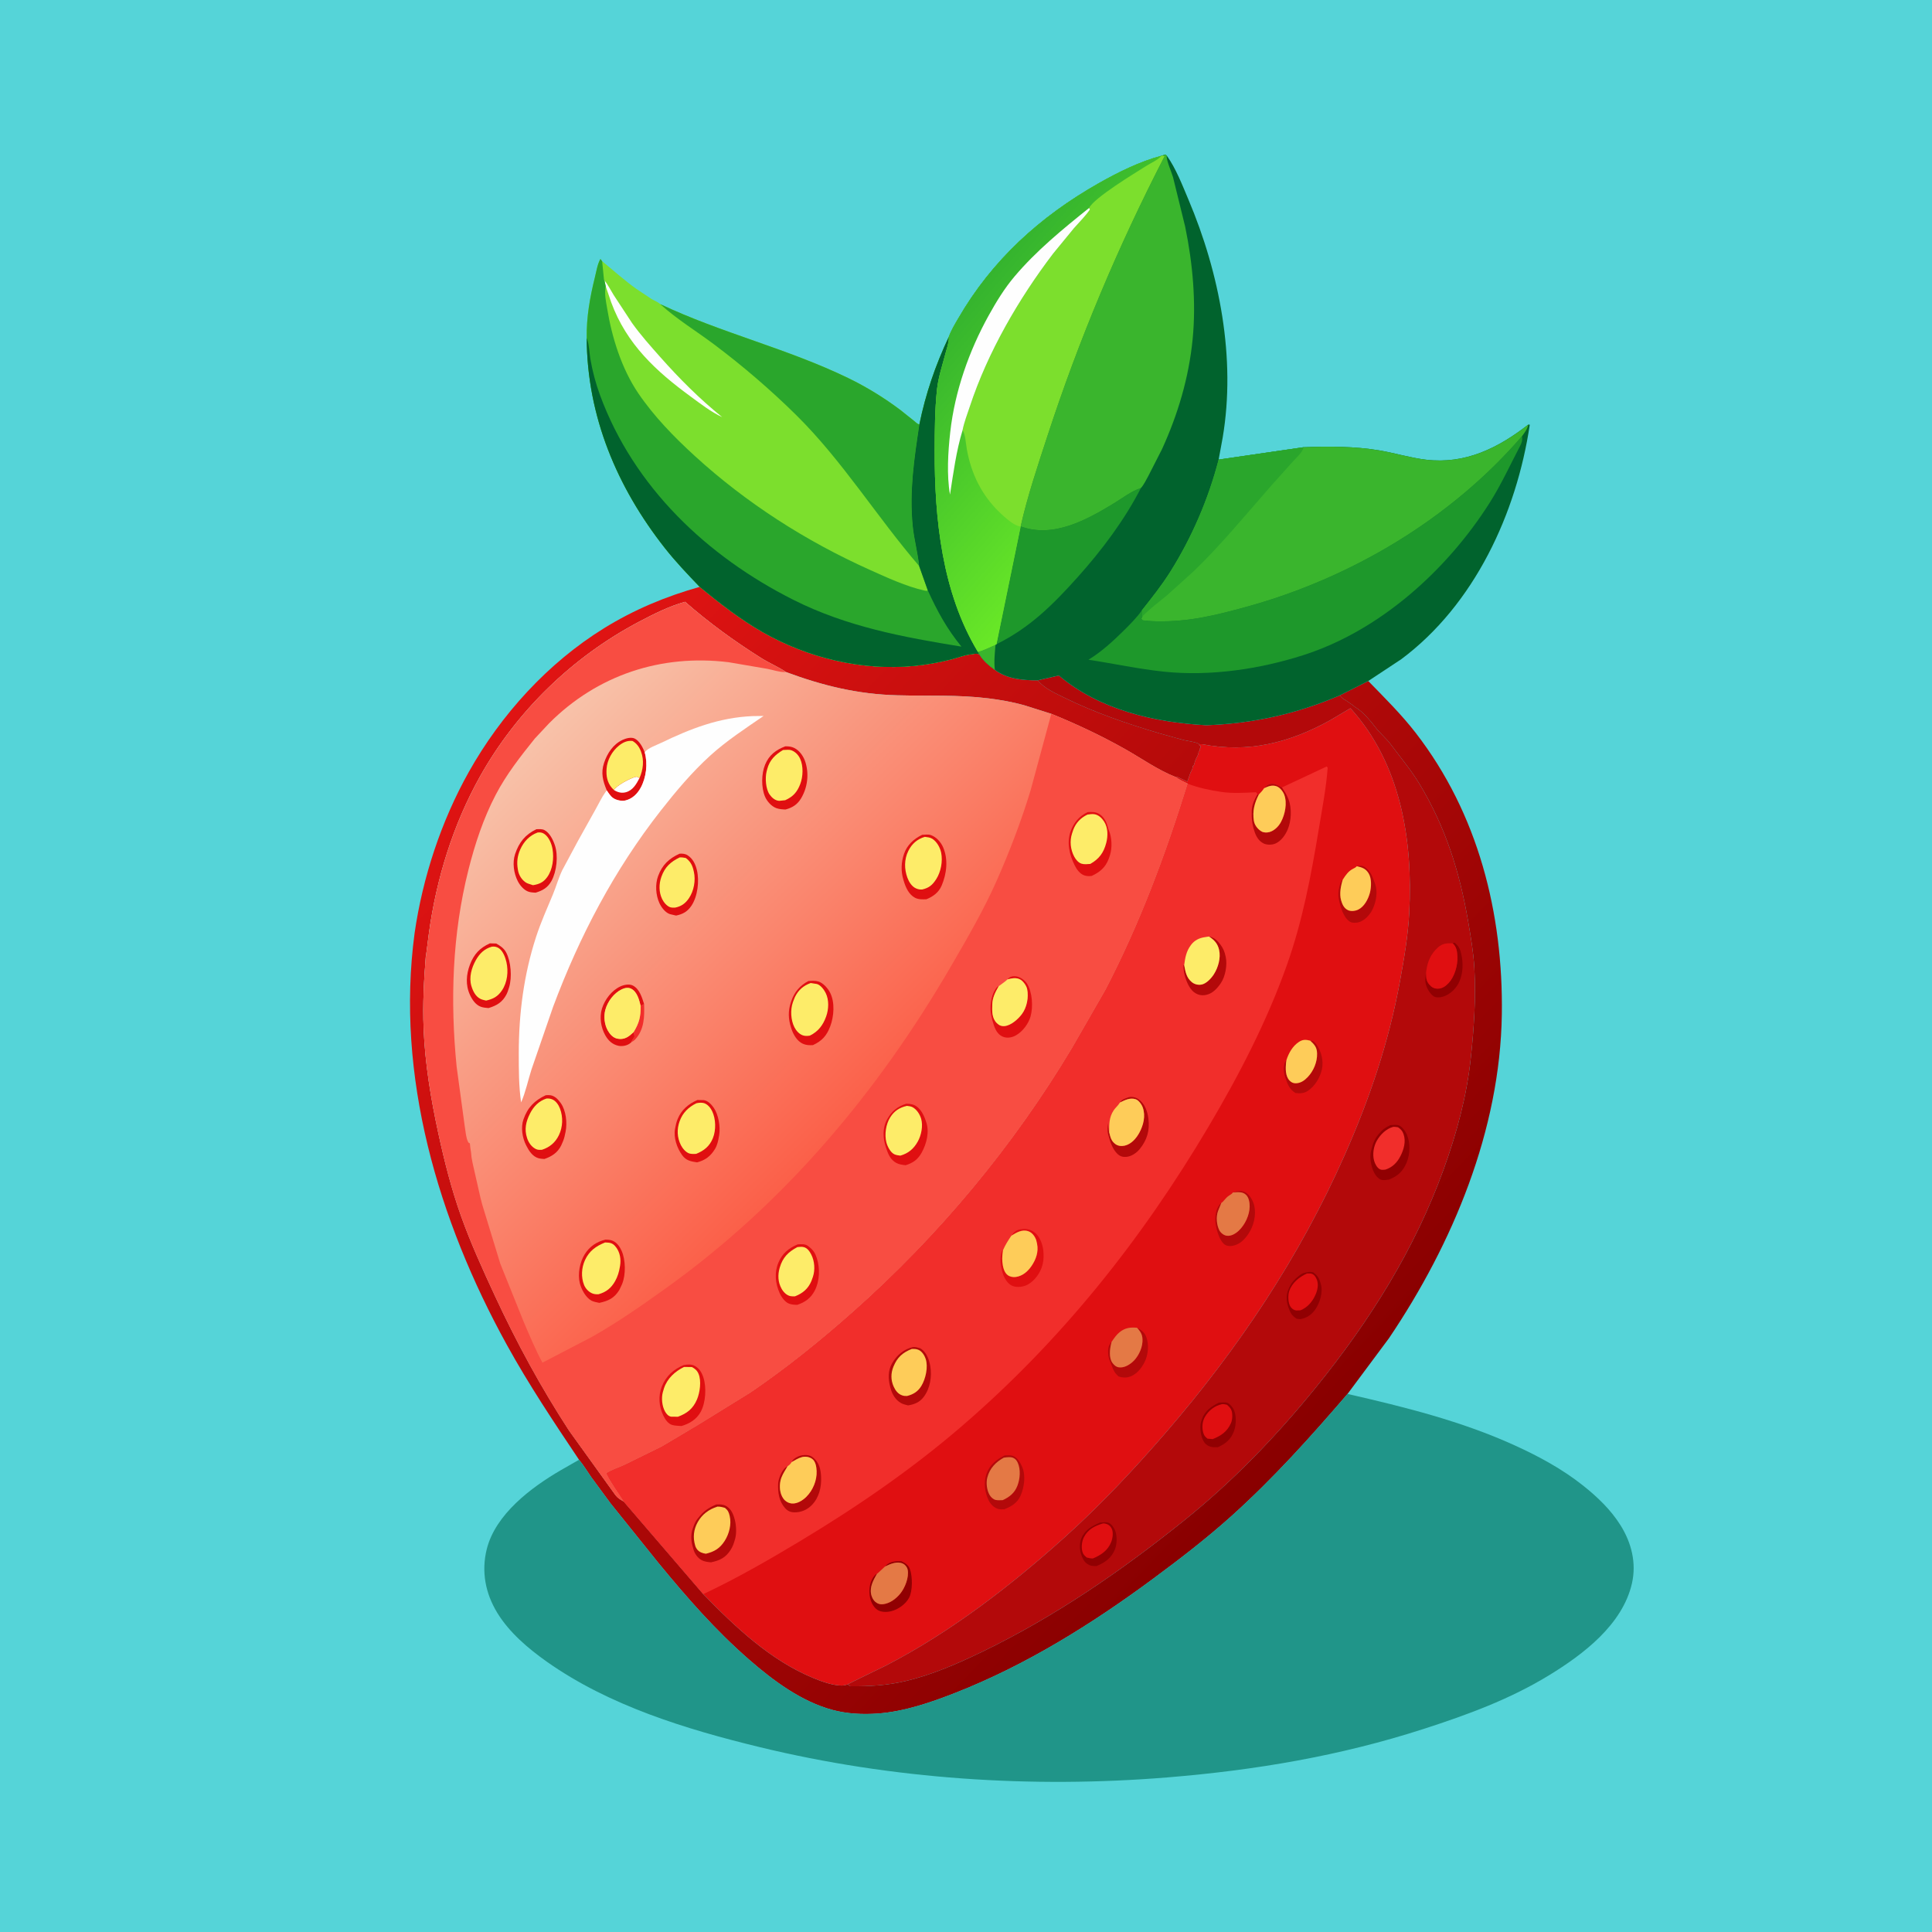 <svg version="1.1" xmlns="http://www.w3.org/2000/svg" style="display: block;" viewBox="0 0 2048 2048" width="1024" height="1024">
<defs>
	<linearGradient id="Gradient1" gradientUnits="userSpaceOnUse" x1="1401.21" y1="1510.5" x2="576.325" y2="714.748">
		<stop class="stop0" offset="0" stop-opacity="1" stop-color="rgb(137,0,0)"/>
		<stop class="stop1" offset="1" stop-opacity="1" stop-color="rgb(224,20,19)"/>
	</linearGradient>
	<linearGradient id="Gradient2" gradientUnits="userSpaceOnUse" x1="1210.02" y1="501.041" x2="1014.13" y2="331.213">
		<stop class="stop0" offset="0" stop-opacity="1" stop-color="rgb(105,232,39)"/>
		<stop class="stop1" offset="1" stop-opacity="1" stop-color="rgb(53,180,46)"/>
	</linearGradient>
	<linearGradient id="Gradient3" gradientUnits="userSpaceOnUse" x1="915.205" y1="1172.06" x2="548.513" y2="800.985">
		<stop class="stop0" offset="0" stop-opacity="1" stop-color="rgb(251,96,73)"/>
		<stop class="stop1" offset="1" stop-opacity="1" stop-color="rgb(248,194,169)"/>
	</linearGradient>
</defs>
<path transform="translate(0,0)" fill="rgb(85,212,216)" d="M -0 -0 L 2048 0 L 2048 2048 L -0 2048 L -0 -0 z"/>
<path transform="translate(0,0)" fill="url(#Gradient1)" d="M 741.699 622.111 C 762.946 639.472 784.463 656.359 808.344 670.012 C 856.357 697.463 914.065 711.3 969.156 705.889 C 982.527 704.576 995.39 702.219 1008.43 698.964 C 1014.89 697.353 1021.43 694.654 1027.98 693.792 C 1031.65 693.31 1034.34 692.45 1038.01 693.426 C 1041.98 700.268 1048.28 705.509 1054.62 710.086 C 1067.72 719.865 1084.26 721.227 1099.98 721.149 C 1107.34 729.95 1118.3 734.644 1128.4 739.627 C 1160.31 755.378 1195.08 767.278 1229.18 777.388 L 1254.68 784.484 C 1258.03 785.269 1269.4 786.836 1271.3 788.86 L 1271.16 789.885 L 1272.51 790.5 L 1272.75 792.75 L 1271.51 794 L 1271.75 795.75 L 1270.51 796.5 L 1270.5 798 C 1270.2 800.087 1268.9 802.133 1268 804 C 1266.91 806.258 1266.25 808.302 1265.75 810.75 L 1264.51 812 L 1264.24 813.672 C 1263.86 815.821 1262.91 817.057 1262 819 L 1258.61 828.55 L 1251.17 825.034 C 1249.71 824.258 1248.32 823.71 1246.76 823.172 L 1245.97 823.608 C 1227.5 816.41 1209.32 803.473 1191.97 793.743 C 1166.71 779.577 1141.25 767.621 1114.44 756.693 L 1085.57 747.565 C 1073.48 744.172 1060.45 741.877 1048.01 740.327 C 1015.61 736.288 983.503 737.906 950.99 737.031 C 909.116 735.905 872.279 726.892 833.225 712.418 C 824.826 706.801 815.379 702.909 806.78 697.5 C 778.501 679.712 751.306 659.997 726.221 637.966 C 709.317 642.69 693.051 650.838 677.574 659.005 C 607.005 696.243 547.596 753.746 508.644 823.474 C 480.281 874.246 462.686 931.338 454.739 988.839 L 451.774 1011.82 C 451.69 1012.48 452.019 1013.59 451.382 1013.78 C 449.362 1039.16 448.042 1064.18 449.036 1089.66 C 450.5 1127.15 456.692 1164.55 464.631 1201.15 C 471.086 1230.91 478.521 1260.39 488.759 1289.1 C 499.108 1318.13 511.844 1346.06 524.809 1373.97 C 547.835 1423.55 573.554 1470.93 603.407 1516.75 L 652.493 1585 C 654.738 1587.79 656.886 1589.18 659.957 1590.95 L 661.022 1591.58 L 745.496 1689.86 C 779.192 1724.53 816.603 1759.93 861.875 1778.67 C 870.678 1782.32 881.937 1786.46 891.586 1786.75 C 894.03 1786.82 896.265 1786.32 898.582 1785.61 L 901.49 1787.5 C 921.641 1787.69 940.506 1786.61 960.219 1781.93 C 988.121 1775.31 1015.28 1763.46 1041 1751.02 C 1118.17 1713.71 1188.76 1665.16 1255.45 1611.56 C 1307.38 1569.81 1352.9 1522.45 1394.81 1470.77 C 1451.96 1400.3 1499.44 1324.9 1530.4 1239.29 C 1544.26 1200.96 1554.86 1161.79 1559.15 1121.17 C 1562.48 1089.63 1564.64 1058.06 1562.89 1026.35 C 1561.95 1009.56 1559.11 993.029 1556.26 976.481 C 1547.26 924.142 1532.41 876.779 1504.73 831 C 1495.71 816.071 1484.92 803.418 1474.64 789.5 C 1469.62 782.696 1462.59 777.165 1457.67 770.5 C 1453.03 764.212 1444.78 754.794 1438.19 750.595 C 1435.93 749.151 1438.13 750.814 1435.45 748.662 L 1434 747.49 L 1426.01 741.995 C 1423.42 740.843 1422.09 739.22 1420.09 737.206 L 1450.43 721.91 C 1467.77 739.722 1485.56 757.291 1500.79 776.99 C 1566.97 862.603 1593.55 968.352 1592 1075.24 C 1590.22 1197.88 1540.19 1318.05 1472.4 1418.53 L 1428.44 1477.63 C 1389.59 1522.86 1350.14 1566.81 1305.76 1606.77 C 1279.24 1630.64 1250.54 1652.71 1221.86 1673.91 C 1157.33 1721.59 1087.54 1765.18 1012.58 1794.54 C 986.527 1804.75 958.573 1814.36 930.46 1816.42 C 914.339 1817.6 897.755 1816.77 882.092 1812.5 C 849.239 1803.54 819.625 1781.53 794.256 1759.43 C 758.284 1728.08 728.312 1693.72 698.125 1657 L 647.296 1593.73 L 626.868 1566 C 622.602 1559.89 618.572 1553.11 613.811 1547.41 C 586.978 1507.34 560.504 1467.76 537.198 1425.45 C 464.461 1293.42 419.162 1140.42 439.51 989.015 C 448.051 930.072 467.724 870.355 496.897 818.396 C 531.121 757.439 580.635 702.858 640.32 665.929 C 672.053 646.294 705.834 632.181 741.699 622.111 z"/>
<path transform="translate(0,0)" fill="rgb(179,9,10)" d="M 1099.98 721.149 L 1122.44 716.048 C 1165.68 752.563 1223.66 765.773 1278.87 768.77 C 1328.72 766.886 1374.12 756.858 1420.09 737.206 C 1422.09 739.22 1423.42 740.843 1426.01 741.995 L 1434 747.49 L 1435.45 748.662 C 1438.13 750.814 1435.93 749.151 1438.19 750.595 C 1444.78 754.794 1453.03 764.212 1457.67 770.5 C 1462.59 777.165 1469.62 782.696 1474.64 789.5 C 1484.92 803.418 1495.71 816.071 1504.73 831 C 1532.41 876.779 1547.26 924.142 1556.26 976.481 C 1559.11 993.029 1561.95 1009.56 1562.89 1026.35 C 1564.64 1058.06 1562.48 1089.63 1559.15 1121.17 C 1554.86 1161.79 1544.26 1200.96 1530.4 1239.29 C 1499.44 1324.9 1451.96 1400.3 1394.81 1470.77 C 1352.9 1522.45 1307.38 1569.81 1255.45 1611.56 C 1188.76 1665.16 1118.17 1713.71 1041 1751.02 C 1015.28 1763.46 988.121 1775.31 960.219 1781.93 C 940.506 1786.61 921.641 1787.69 901.49 1787.5 L 898.582 1785.61 C 898.938 1784.84 934.211 1768.11 939.158 1765.55 C 1008.08 1729.88 1072.01 1680.59 1129.5 1628.75 C 1167.01 1594.93 1202.09 1557.59 1235.1 1519.4 C 1312.51 1429.83 1377.48 1332.79 1425.44 1224.34 C 1451.9 1164.53 1472.3 1104.42 1484.04 1040.03 C 1488.39 1016.16 1492.59 991.765 1493.85 967.514 C 1497.85 890.429 1484.97 809.733 1431.53 750.742 L 1409.66 763.696 C 1366.73 787.355 1323.36 798.437 1274.54 788.928 L 1271.3 788.86 C 1269.4 786.836 1258.03 785.269 1254.68 784.484 L 1229.18 777.388 C 1195.08 767.278 1160.31 755.378 1128.4 739.627 C 1118.3 734.644 1107.34 729.95 1099.98 721.149 z"/>
<path transform="translate(0,0)" fill="rgb(145,0,2)" d="M 1539.84 999.928 L 1541.95 999.267 C 1546.73 1003.35 1548.08 1006.41 1549.24 1012.5 L 1549.5 1013.79 C 1551.4 1024.1 1550.42 1036.17 1544.5 1045.05 C 1540.73 1050.71 1534.33 1055.74 1527.53 1057 C 1524.87 1057.5 1521.81 1057.55 1519.5 1055.95 C 1515.25 1052.99 1511.32 1045.71 1510.97 1040.5 C 1510.75 1037.35 1511.22 1034 1511.7 1030.88 C 1511.75 1035.99 1511.61 1039.62 1515.08 1043.62 C 1517.55 1046.47 1520.02 1047.98 1523.88 1048.03 C 1528.76 1048.09 1532.42 1045.43 1535.6 1042.04 C 1542.02 1035.2 1545.37 1023.16 1544.93 1014 C 1544.67 1008.52 1544.06 1003.65 1539.84 999.928 z"/>
<path transform="translate(0,0)" fill="rgb(224,15,17)" d="M 1511.7 1030.88 L 1511.81 1029.98 L 1512.03 1028.48 C 1513.35 1019.14 1516.75 1011.37 1523.7 1004.84 C 1528.83 1000.02 1533.07 999.775 1539.84 999.928 C 1544.06 1003.65 1544.67 1008.52 1544.93 1014 C 1545.37 1023.16 1542.02 1035.2 1535.6 1042.04 C 1532.42 1045.43 1528.76 1048.09 1523.88 1048.03 C 1520.02 1047.98 1517.55 1046.47 1515.08 1043.62 C 1511.61 1039.62 1511.75 1035.99 1511.7 1030.88 z"/>
<path transform="translate(0,0)" fill="rgb(145,0,2)" d="M 1166.21 1614 C 1168.79 1613.83 1172.24 1613.27 1174.71 1614.06 C 1178.04 1615.14 1180.56 1618.99 1181.9 1622.03 C 1184.37 1627.61 1184.15 1636.84 1181.84 1642.5 C 1178.06 1651.77 1171.34 1656.27 1162.57 1660.01 C 1160.02 1660.12 1157.58 1660.21 1155.18 1659.2 C 1151.12 1657.51 1148.76 1654.6 1147.14 1650.61 L 1146.62 1649.25 C 1144.41 1643.64 1143.92 1636.49 1146.26 1630.82 C 1150.01 1621.73 1157.54 1617.51 1166.21 1614 z"/>
<path transform="translate(0,0)" fill="rgb(224,15,17)" d="M 1169.06 1614.94 C 1169.88 1614.93 1170.69 1614.88 1171.5 1615.06 C 1174.6 1615.74 1177.11 1617.5 1178.47 1620.43 C 1180.34 1624.48 1179.51 1630.49 1177.96 1634.5 C 1174.45 1643.57 1167.03 1648.51 1158.5 1652.04 C 1156.16 1652.05 1154.25 1651.58 1152 1651.04 C 1149.72 1649.03 1148.36 1648.16 1147.44 1645.05 C 1145.99 1640.16 1146.8 1633.58 1149.17 1629.13 C 1153.49 1621.05 1160.62 1617.43 1169.06 1614.94 z"/>
<path transform="translate(0,0)" fill="rgb(145,0,2)" d="M 1292.1 1486.87 C 1294.49 1486.79 1298.9 1486.27 1301.14 1487.09 C 1303.31 1487.9 1306.24 1491.31 1307.35 1493.3 C 1310.92 1499.72 1310.54 1510.16 1308.14 1516.87 C 1304.99 1525.69 1299.29 1530.46 1290.93 1534.1 L 1286 1534.06 C 1282.24 1533.73 1278.94 1532.12 1276.66 1529.05 C 1272.87 1523.94 1271.42 1513.39 1273.11 1507.3 L 1273.6 1506 L 1273.97 1504.66 C 1277.13 1495.65 1283.95 1490.82 1292.1 1486.87 z"/>
<path transform="translate(0,0)" fill="rgb(224,15,17)" d="M 1295.23 1488.5 C 1297.16 1488.29 1298.61 1488.67 1300.5 1489.04 C 1302.53 1490.8 1304.53 1492.55 1305.44 1495.16 C 1306.71 1498.84 1306.51 1504.88 1304.9 1508.5 C 1300.87 1517.62 1294.4 1521.99 1285.49 1525.52 L 1280 1525.02 C 1277.44 1522.89 1276.42 1521.95 1275.5 1518.73 C 1273.93 1513.27 1274.47 1506.7 1277.36 1501.79 C 1281.41 1494.93 1287.51 1490.28 1295.23 1488.5 z"/>
<path transform="translate(0,0)" fill="rgb(145,0,2)" d="M 1386.51 1348.5 C 1388.74 1348.09 1389.82 1348.28 1392 1348.67 C 1395.94 1351.76 1397.99 1354.02 1399.45 1358.86 L 1399.78 1360.02 L 1400.4 1362.17 C 1402.35 1370.17 1399.16 1380.63 1394.74 1387.37 C 1390.79 1393.38 1385.52 1397.06 1378.5 1398.38 L 1374.5 1397.93 C 1370.61 1395.49 1368.63 1393.08 1366.86 1388.81 C 1363.67 1381.11 1362.54 1373.88 1366.1 1366.04 L 1366.58 1365 C 1369.37 1358.97 1372.82 1355.61 1378 1351.58 C 1380.75 1349.45 1383.09 1349.02 1386.51 1348.5 z"/>
<path transform="translate(0,0)" fill="rgb(224,15,17)" d="M 1385.35 1349.98 C 1386.82 1349.93 1388.57 1349.77 1390 1350.11 C 1393.03 1350.82 1394.85 1353.78 1395.9 1356.5 C 1397.84 1361.52 1396.72 1367.31 1394.65 1372.1 C 1391.39 1379.65 1386.2 1385.89 1378.5 1389 L 1374 1389.15 C 1371.29 1388.76 1369.28 1387.21 1367.84 1384.93 C 1365.39 1381.04 1365.18 1373.03 1366.62 1368.68 C 1369.56 1359.85 1377.22 1353.71 1385.35 1349.98 z"/>
<path transform="translate(0,0)" fill="rgb(145,0,2)" d="M 1473.98 1192.65 C 1476.46 1192.57 1480.29 1192.05 1482.62 1192.87 C 1486.33 1194.17 1489.74 1199.05 1491.25 1202.5 C 1495.19 1211.49 1494.84 1223.57 1491.04 1232.5 C 1487.05 1241.86 1481.6 1246.76 1472.31 1250.41 C 1470.09 1250.71 1467.6 1251.16 1465.37 1250.87 C 1462.45 1250.48 1459.93 1248.03 1458.27 1245.76 C 1454.04 1239.94 1451.5 1228.19 1453.12 1221.05 L 1454.63 1215.5 C 1455.78 1210.92 1457.88 1206.56 1460.87 1202.9 L 1461.62 1202 C 1465.24 1197.54 1468.72 1195 1473.98 1192.65 z"/>
<path transform="translate(0,0)" fill="rgb(241,46,43)" d="M 1476.94 1194.5 C 1478.68 1194.4 1480.28 1194.72 1482 1194.97 C 1484.9 1197.03 1486.55 1198.66 1487.77 1202.07 C 1490.59 1209.95 1488.14 1218.48 1484.47 1225.64 C 1480.94 1232.5 1475.94 1237.51 1468.5 1239.87 C 1466.7 1240.02 1464.65 1240.35 1462.94 1239.56 C 1459.73 1238.09 1457.48 1233.6 1456.6 1230.4 C 1454.71 1223.57 1456.06 1215.17 1459.54 1209.12 C 1463.37 1202.48 1469.43 1196.53 1476.94 1194.5 z"/>
<path transform="translate(0,0)" fill="rgb(124,223,45)" d="M 621.954 358.375 C 621.587 336.213 625.349 315.167 630.659 293.744 C 632.185 287.587 633.309 280.013 636.458 274.5 L 638.3 276.917 C 650.349 286.753 662.006 297.305 674.688 306.316 L 690.5 316.857 C 693.31 318.555 697.489 320.136 699.814 322.336 C 764.642 353.008 834.879 369.505 899.434 400.895 C 918.803 410.314 937.239 421.661 954.454 434.592 L 968.801 446.04 C 970.509 447.42 972.396 449.499 974.569 449.928 C 981.323 417.154 991.559 387.244 1005.81 357.021 L 1005.8 358.885 C 1005.64 364.011 1003.59 369.596 1002.29 374.546 C 999.002 387.073 994.614 400.098 993.249 413 C 990.987 434.397 990.863 456.181 990.803 477.672 C 990.602 549.759 998.577 628.067 1036.6 690.932 L 1038.01 693.426 C 1034.34 692.45 1031.65 693.31 1027.98 693.792 C 1021.43 694.654 1014.89 697.353 1008.43 698.964 C 995.39 702.219 982.527 704.576 969.156 705.889 C 914.065 711.3 856.357 697.463 808.344 670.012 C 784.463 656.359 762.946 639.472 741.699 622.111 C 728.937 608.8 716.212 595.492 704.794 580.985 C 654.015 516.473 622.28 441.103 621.954 358.375 z"/>
<path transform="translate(0,0)" fill="rgb(254,254,254)" d="M 640.757 297.179 C 644.564 302.029 647.25 307.469 650.482 312.696 L 669.978 342.386 C 679.011 355.043 689.528 366.8 699.833 378.43 C 720.253 401.475 741.559 422.811 765.54 442.166 C 753.606 436.628 742.825 428.174 732.224 420.424 C 695.311 393.437 664.235 364.783 647.957 320.645 L 642.087 303.538 L 640.757 297.179 z"/>
<path transform="translate(0,0)" fill="rgb(42,166,44)" d="M 699.814 322.336 C 764.642 353.008 834.879 369.505 899.434 400.895 C 918.803 410.314 937.239 421.661 954.454 434.592 L 968.801 446.04 C 970.509 447.42 972.396 449.499 974.569 449.928 C 969.122 486.319 963.863 520.65 967.544 557.648 C 968.963 571.902 972.945 585.878 974.347 599.977 C 929.588 548.054 892.945 488.263 843.977 439.96 C 816.842 413.194 787.357 387.889 756.887 365.023 C 738.322 351.091 717.585 338.473 700.431 322.905 L 699.814 322.336 z"/>
<path transform="translate(0,0)" fill="rgb(42,166,44)" d="M 621.954 358.375 C 621.587 336.213 625.349 315.167 630.659 293.744 C 632.185 287.587 633.309 280.013 636.458 274.5 L 638.3 276.917 L 640.275 296.789 L 640.757 297.179 L 642.087 303.538 C 640.495 311.859 642.368 319.379 643.713 327.597 C 648.705 358.086 659.107 391.109 676.603 416.87 C 693.26 441.395 714.522 463.245 736.36 483.197 C 791.319 533.41 854.16 573.557 922 604.043 C 940.147 612.197 960.513 621.635 980 626.04 C 981.343 626.343 982.313 626.488 983.555 625.963 L 974.347 599.977 C 972.945 585.878 968.963 571.902 967.544 557.648 C 963.863 520.65 969.122 486.319 974.569 449.928 C 981.323 417.154 991.559 387.244 1005.81 357.021 L 1005.8 358.885 C 1005.64 364.011 1003.59 369.596 1002.29 374.546 C 999.002 387.073 994.614 400.098 993.249 413 C 990.987 434.397 990.863 456.181 990.803 477.672 C 990.602 549.759 998.577 628.067 1036.6 690.932 L 1038.01 693.426 C 1034.34 692.45 1031.65 693.31 1027.98 693.792 C 1021.43 694.654 1014.89 697.353 1008.43 698.964 C 995.39 702.219 982.527 704.576 969.156 705.889 C 914.065 711.3 856.357 697.463 808.344 670.012 C 784.463 656.359 762.946 639.472 741.699 622.111 C 728.937 608.8 716.212 595.492 704.794 580.985 C 654.015 516.473 622.28 441.103 621.954 358.375 z"/>
<path transform="translate(0,0)" fill="rgb(1,99,45)" d="M 1005.81 357.021 L 1005.8 358.885 C 1005.64 364.011 1003.59 369.596 1002.29 374.546 C 999.002 387.073 994.614 400.098 993.249 413 C 990.987 434.397 990.863 456.181 990.803 477.672 C 990.602 549.759 998.577 628.067 1036.6 690.932 L 1038.01 693.426 C 1034.34 692.45 1031.65 693.31 1027.98 693.792 C 1021.43 694.654 1014.89 697.353 1008.43 698.964 C 995.39 702.219 982.527 704.576 969.156 705.889 C 914.065 711.3 856.357 697.463 808.344 670.012 C 784.463 656.359 762.946 639.472 741.699 622.111 C 728.937 608.8 716.212 595.492 704.794 580.985 C 654.015 516.473 622.28 441.103 621.954 358.375 L 622.323 359.37 C 624.703 366.222 624.594 373.37 625.799 380.452 C 628.008 393.427 631.53 406.589 636.077 418.939 C 671.953 516.391 749.536 589.791 841 635.832 C 897.637 664.343 957.275 675.398 1019.18 685.447 C 1003.76 666.612 993.635 648.023 983.555 625.963 L 974.347 599.977 C 972.945 585.878 968.963 571.902 967.544 557.648 C 963.863 520.65 969.122 486.319 974.569 449.928 C 981.323 417.154 991.559 387.244 1005.81 357.021 z"/>
<path transform="translate(0,0)" fill="rgb(1,99,45)" d="M 1232.03 164.786 L 1235.35 163.828 L 1236.82 164.951 C 1246.67 178.811 1253.22 196.021 1259.82 211.614 C 1292.78 289.507 1310.32 379.732 1296.09 463.915 L 1291.81 487.205 L 1381.91 474.073 C 1408.08 473.052 1436.34 473.063 1462.19 477.443 C 1478.85 480.268 1494.98 485.33 1511.81 487.324 C 1553.46 492.257 1588.17 474.867 1620.08 450.058 L 1621.63 450.185 C 1607.7 543.99 1562.94 640.939 1485.44 698.766 L 1450.43 721.91 L 1420.09 737.206 C 1374.12 756.858 1328.72 766.886 1278.87 768.77 C 1223.66 765.773 1165.68 752.563 1122.44 716.048 L 1099.98 721.149 C 1084.26 721.227 1067.72 719.865 1054.62 710.086 C 1048.28 705.509 1041.98 700.268 1038.01 693.426 L 1036.6 690.932 C 998.577 628.067 990.602 549.759 990.803 477.672 C 990.863 456.181 990.987 434.397 993.249 413 C 994.614 400.098 999.002 387.073 1002.29 374.546 C 1003.59 369.596 1005.64 364.011 1005.8 358.885 L 1005.81 357.021 C 1008.22 350.181 1012.14 343.848 1015.76 337.594 C 1051.6 275.6 1102.76 229.319 1164.68 194.247 C 1185.45 182.484 1208.25 171.212 1231.36 165.06 L 1232.03 164.786 z"/>
<path transform="translate(0,0)" fill="rgb(58,181,45)" d="M 1036.6 690.932 C 1042.79 689.438 1049.31 685.891 1055.27 683.458 C 1054.6 692.142 1053.47 701.418 1054.62 710.086 C 1048.28 705.509 1041.98 700.268 1038.01 693.426 L 1036.6 690.932 z"/>
<path transform="translate(0,0)" fill="rgb(30,152,43)" d="M 1209.43 517.31 C 1192 551.306 1167.9 583.311 1142.47 611.693 C 1116.54 640.636 1091.66 665.532 1056.3 682.857 L 1081.96 558.017 C 1116.38 570.823 1152.14 551.031 1180.94 533.47 C 1190.49 527.651 1198.74 520.955 1209.43 517.31 z"/>
<path transform="translate(0,0)" fill="rgb(30,152,43)" d="M 1613.49 462.278 C 1613.93 466.992 1613.34 468.991 1611.18 473.106 C 1600.56 493.369 1591.22 513.897 1578.92 533.259 C 1533.77 604.325 1462.99 668.364 1381.68 694.442 C 1335.26 709.333 1282.83 717.073 1234.09 712.023 C 1207.06 709.223 1180.6 703.423 1153.78 699.331 L 1154.51 698.893 C 1167.59 690.891 1179.77 679.753 1190.64 669.003 C 1197.63 662.092 1204.84 654.987 1210.5 646.925 L 1210.97 653.419 L 1209.86 656 L 1211.32 657.583 C 1223.77 659.106 1235.81 658.925 1248.3 657.997 C 1272.46 656.201 1297.17 649.893 1320.47 643.498 C 1432.1 612.865 1537.65 550.178 1613.49 462.278 z"/>
<path transform="translate(0,0)" fill="rgb(58,181,45)" d="M 1232.03 164.786 L 1235.35 163.828 L 1236.82 164.951 C 1235.96 169.224 1242.14 183.07 1243.47 187.887 L 1256.31 240.187 C 1264.31 278.987 1268.12 320.256 1264.22 359.771 C 1260.22 400.318 1248.71 439.033 1231.84 475.989 L 1217.22 504.679 C 1215.03 508.58 1212.44 514.041 1209.43 517.31 C 1198.74 520.955 1190.49 527.651 1180.94 533.47 C 1152.14 551.031 1116.38 570.823 1081.96 558.017 C 1089.17 525.957 1099.87 494.224 1110.05 463 C 1143.65 360.004 1184.95 261.785 1234.59 165.517 L 1232.03 164.786 z"/>
<path transform="translate(0,0)" fill="rgb(58,181,45)" d="M 1620.08 450.058 C 1619.03 454.979 1616.36 458.28 1613.49 462.278 C 1537.65 550.178 1432.1 612.865 1320.47 643.498 C 1297.17 649.893 1272.46 656.201 1248.3 657.997 C 1235.81 658.925 1223.77 659.106 1211.32 657.583 L 1209.86 656 L 1210.97 653.419 L 1210.5 646.925 C 1221.1 633.563 1231.67 620.26 1240.75 605.793 C 1263.5 569.533 1281.09 528.663 1291.81 487.205 L 1381.91 474.073 C 1408.08 473.052 1436.34 473.063 1462.19 477.443 C 1478.85 480.268 1494.98 485.33 1511.81 487.324 C 1553.46 492.257 1588.17 474.867 1620.08 450.058 z"/>
<path transform="translate(0,0)" fill="rgb(42,166,44)" d="M 1291.81 487.205 L 1381.91 474.073 C 1380.58 479.776 1374.18 485.193 1370.26 489.496 L 1348.36 513.948 C 1321.1 544.87 1295.02 576.954 1265.3 605.609 L 1236.6 631.444 C 1227.89 638.654 1218.85 645.278 1210.97 653.419 L 1210.5 646.925 C 1221.1 633.563 1231.67 620.26 1240.75 605.793 C 1263.5 569.533 1281.09 528.663 1291.81 487.205 z"/>
<path transform="translate(0,0)" fill="rgb(124,223,45)" d="M 1232.03 164.786 L 1234.59 165.517 C 1184.95 261.785 1143.65 360.004 1110.05 463 C 1099.87 494.224 1089.17 525.957 1081.96 558.017 L 1056.3 682.857 L 1055.27 683.458 C 1049.31 685.891 1042.79 689.438 1036.6 690.932 C 998.577 628.067 990.602 549.759 990.803 477.672 C 990.863 456.181 990.987 434.397 993.249 413 C 994.614 400.098 999.002 387.073 1002.29 374.546 C 1003.59 369.596 1005.64 364.011 1005.8 358.885 L 1005.81 357.021 C 1008.22 350.181 1012.14 343.848 1015.76 337.594 C 1051.6 275.6 1102.76 229.319 1164.68 194.247 C 1185.45 182.484 1208.25 171.212 1231.36 165.06 L 1232.03 164.786 z"/>
<path transform="translate(0,0)" fill="url(#Gradient2)" d="M 1005.81 357.021 C 1008.22 350.181 1012.14 343.848 1015.76 337.594 C 1051.6 275.6 1102.76 229.319 1164.68 194.247 C 1185.45 182.484 1208.25 171.212 1231.36 165.06 C 1227.14 169.782 1220.4 172.522 1215.06 175.904 C 1202.6 183.793 1159.9 209.579 1154.51 220.453 L 1155.36 222.156 C 1150.53 229.142 1144.27 235.31 1138.64 241.669 L 1116.47 268.692 C 1079.84 316.766 1047.07 373.359 1028.11 430.799 C 1025.41 438.991 1022.03 447.572 1020.37 456.025 C 1023.47 460.976 1023.75 469.671 1024.77 475.549 C 1029.39 502.115 1040.72 525.364 1060.52 543.994 C 1065.23 548.431 1073.88 556.32 1080.18 557.826 L 1081.96 558.017 L 1056.3 682.857 L 1055.27 683.458 C 1049.31 685.891 1042.79 689.438 1036.6 690.932 C 998.577 628.067 990.602 549.759 990.803 477.672 C 990.863 456.181 990.987 434.397 993.249 413 C 994.614 400.098 999.002 387.073 1002.29 374.546 C 1003.59 369.596 1005.64 364.011 1005.8 358.885 L 1005.81 357.021 z"/>
<path transform="translate(0,0)" fill="rgb(254,254,254)" d="M 1154.51 220.453 L 1155.36 222.156 C 1150.53 229.142 1144.27 235.31 1138.64 241.669 L 1116.47 268.692 C 1079.84 316.766 1047.07 373.359 1028.11 430.799 C 1025.41 438.991 1022.03 447.572 1020.37 456.025 C 1013.64 478.059 1010.58 501.577 1007.03 524.312 C 1003.42 503.443 1004.96 478.911 1007.31 457.962 C 1012.13 414.905 1027.2 371.959 1048.15 334.231 C 1056.05 319.991 1064.77 305.709 1075.31 293.233 C 1098.48 265.782 1126.57 242.825 1154.51 220.453 z"/>
<path transform="translate(0,0)" fill="rgb(32,149,137)" d="M 1428.44 1477.63 C 1488.93 1491.49 1548.83 1506.3 1605.58 1532.12 C 1631.15 1543.76 1655.96 1557.15 1678.02 1574.67 C 1693.25 1586.76 1707.46 1600.31 1717.84 1616.88 C 1729.42 1635.36 1734.85 1656.86 1729.93 1678.45 C 1719.94 1722.28 1678.25 1753.72 1642 1775.89 C 1600.45 1801.3 1555.62 1817.7 1509.55 1832.6 C 1420.5 1861.41 1330.67 1876.52 1237.5 1884.12 C 1093.64 1895.85 945.592 1886.09 805.154 1851.98 C 727.404 1833.09 645.722 1808.14 579.704 1761.5 C 560.008 1747.59 539.79 1730.45 527.111 1709.62 C 514.522 1688.95 510.101 1665.92 515.956 1642.29 C 525.169 1605.1 563.202 1576.66 594.5 1558.46 L 613.811 1547.41 C 618.572 1553.11 622.602 1559.89 626.868 1566 L 647.296 1593.73 L 698.125 1657 C 728.312 1693.72 758.284 1728.08 794.256 1759.43 C 819.625 1781.53 849.239 1803.54 882.092 1812.5 C 897.755 1816.77 914.339 1817.6 930.46 1816.42 C 958.573 1814.36 986.527 1804.75 1012.58 1794.54 C 1087.54 1765.18 1157.33 1721.59 1221.86 1673.91 C 1250.54 1652.71 1279.24 1630.64 1305.76 1606.77 C 1350.14 1566.81 1389.59 1522.86 1428.44 1477.63 z"/>
<path transform="translate(0,0)" fill="rgb(224,15,17)" d="M 1409.66 763.696 L 1431.53 750.742 C 1484.97 809.733 1497.85 890.429 1493.85 967.514 C 1492.59 991.765 1488.39 1016.16 1484.04 1040.03 C 1472.3 1104.42 1451.9 1164.53 1425.44 1224.34 C 1377.48 1332.79 1312.51 1429.83 1235.1 1519.4 C 1202.09 1557.59 1167.01 1594.93 1129.5 1628.75 C 1072.01 1680.59 1008.08 1729.88 939.158 1765.55 C 934.211 1768.11 898.938 1784.84 898.582 1785.61 C 896.265 1786.32 894.03 1786.82 891.586 1786.75 C 881.937 1786.46 870.678 1782.32 861.875 1778.67 C 816.603 1759.93 779.192 1724.53 745.496 1689.86 L 661.022 1591.58 C 654.95 1581.65 647.559 1572.23 642.543 1561.72 C 647.91 1557.98 655.608 1555.69 661.598 1552.9 L 701.388 1533.38 L 740.204 1510.29 L 795.545 1476.11 C 833.627 1450.25 869.68 1421.09 904.091 1390.59 C 995.13 1309.88 1074.07 1215.16 1136.48 1110.73 L 1171.85 1049.19 C 1208.38 978.831 1235.41 906.291 1258.87 830.707 C 1254.47 828.525 1249.96 826.506 1245.97 823.608 L 1246.76 823.172 C 1248.32 823.71 1249.71 824.258 1251.17 825.034 L 1258.61 828.55 L 1262 819 C 1262.91 817.057 1263.86 815.821 1264.24 813.672 L 1264.51 812 L 1265.75 810.75 C 1266.25 808.302 1266.91 806.258 1268 804 C 1268.9 802.133 1270.2 800.087 1270.5 798 L 1270.51 796.5 L 1271.75 795.75 L 1271.51 794 L 1272.75 792.75 L 1272.51 790.5 L 1271.16 789.885 L 1271.3 788.86 L 1274.54 788.928 C 1323.36 798.437 1366.73 787.355 1409.66 763.696 z"/>
<path transform="translate(0,0)" fill="rgb(179,9,10)" d="M 1388.91 1103.12 C 1392.38 1103.55 1393.18 1104.13 1395.3 1107 C 1400.67 1114.29 1403.21 1124.64 1401.3 1133.44 C 1399.38 1142.32 1393.66 1151.83 1385.81 1156.69 C 1381.89 1159.12 1377.74 1159.19 1373.31 1158.64 C 1366.76 1154.71 1364.93 1149.4 1362.57 1142.43 C 1361.22 1138.47 1360.35 1134.15 1361.17 1130.01 C 1361.76 1127.07 1361.62 1126.03 1363.68 1123.78 L 1363.27 1126.47 C 1362.73 1132.55 1362.39 1140.65 1366.96 1145.42 C 1368.82 1147.37 1370.99 1148.4 1373.7 1148.32 C 1378.87 1148.17 1382.85 1145.34 1386.3 1141.69 C 1392.52 1135.11 1396.44 1125.68 1396.16 1116.59 C 1395.96 1110.17 1393.43 1107.38 1388.91 1103.12 z"/>
<path transform="translate(0,0)" fill="rgb(179,9,10)" d="M 1205.29 1407.45 C 1209.76 1409.6 1213.3 1412.47 1215.1 1417.26 C 1218.17 1425.4 1217.13 1436.4 1213.23 1444.04 C 1209.8 1450.76 1204.39 1457.42 1196.86 1459.61 C 1193.18 1460.68 1189 1460.4 1185.5 1458.95 C 1181.61 1455.44 1180.47 1452.85 1178.65 1448.05 L 1176.13 1441.78 C 1174.53 1437.79 1173.82 1429.97 1175.85 1425.98 C 1176.58 1424.56 1177.48 1423.24 1178.47 1422 L 1177.78 1424.68 C 1176.4 1430.55 1175.43 1439.24 1179.08 1444.5 C 1180.68 1446.81 1182.99 1448.96 1185.87 1449.39 C 1191.17 1450.17 1196.14 1447.41 1200.07 1444.15 C 1205.96 1439.27 1210.56 1430.18 1211.04 1422.53 C 1211.47 1415.63 1209.83 1412.52 1205.29 1407.45 z"/>
<path transform="translate(0,0)" fill="rgb(145,0,2)" d="M 938.123 1660.57 L 939.28 1659.36 C 943.616 1655.06 949.789 1654.76 955.5 1654.93 C 959.551 1656.93 962.938 1658.94 964.564 1663.39 C 967.374 1671.08 967.527 1686.38 963.665 1693.68 C 960.049 1700.52 951.953 1706.22 944.5 1707.99 C 940.091 1709.03 934.36 1709.15 930.354 1706.67 C 925.312 1703.55 922.514 1696.67 921.854 1691 C 921.018 1683.81 922.16 1675.66 927.249 1670.07 C 928.348 1668.86 928.576 1668.8 929.764 1668.03 C 926.582 1673.67 923.004 1679.8 923.062 1686.5 C 923.099 1690.71 924.792 1695.47 928.11 1698.21 C 930.385 1700.09 932.99 1700.88 935.92 1700.55 C 943.302 1699.72 949.695 1694.91 954.287 1689.33 C 959.267 1683.28 963.778 1672 962.176 1664 C 961.631 1661.28 959.646 1658.7 957.098 1657.5 C 950.853 1654.57 943.77 1657.88 938.123 1660.57 z"/>
<path transform="translate(0,0)" fill="rgb(179,9,10)" d="M 1306.95 1264.02 C 1311.17 1262.5 1315.61 1261.68 1319.84 1263.79 C 1324.84 1266.27 1328.49 1273.13 1329.62 1278.34 C 1331.78 1288.36 1328.9 1299.77 1323.24 1308.11 C 1318.87 1314.57 1313.53 1319.72 1305.5 1320.79 C 1302.68 1321.17 1299.37 1320.5 1297.25 1318.5 C 1292.73 1314.22 1289.91 1305.03 1288.9 1299 L 1288.65 1297.56 C 1287.65 1291.19 1288.52 1282.89 1292.33 1277.51 C 1293.21 1276.27 1293.52 1276.13 1294.7 1275.09 L 1291.17 1283.79 C 1288.89 1289.87 1289.66 1298.48 1292.57 1304.15 C 1293.99 1306.9 1297.12 1309.4 1300.22 1309.9 C 1304.98 1310.67 1309.93 1307.62 1313.21 1304.5 C 1319.77 1298.25 1324.56 1288.1 1324.69 1278.94 C 1324.75 1274.88 1323.88 1269.46 1320.79 1266.53 C 1316.92 1262.87 1311.85 1263.82 1306.95 1264.02 z"/>
<path transform="translate(0,0)" fill="rgb(179,9,10)" d="M 1438.27 918.222 C 1441.74 917.569 1443.82 917.227 1446.95 919.317 C 1452.7 923.147 1454.96 929.281 1457.14 935.5 L 1457.64 936.846 C 1460.71 945.616 1458.79 956.272 1454.73 964.405 C 1451.98 969.905 1446.33 976.072 1440.22 977.659 C 1437.56 978.349 1433.4 978.524 1431.05 977.091 C 1423.95 972.745 1420.77 960.891 1419.21 953.157 C 1418.33 948.775 1418.59 944.262 1419.81 940 C 1420.8 936.542 1420.95 934.811 1423.49 932.088 C 1421.32 938.864 1419.59 947.398 1421.63 954.421 C 1422.86 958.66 1424.7 962.859 1428.96 964.823 C 1432.24 966.329 1436.72 965.71 1439.87 964.173 C 1446.2 961.079 1450.29 953.222 1452.07 946.702 C 1453.71 940.675 1454.19 931.215 1450.79 925.764 C 1447.57 920.612 1443.88 919.537 1438.27 918.222 z"/>
<path transform="translate(0,0)" fill="rgb(228,121,69)" d="M 1178.47 1422 L 1178.61 1422.03 C 1181 1418.53 1183.54 1414.75 1186.89 1412.11 C 1192.75 1407.47 1198.05 1406.86 1205.29 1407.45 C 1209.83 1412.52 1211.47 1415.63 1211.04 1422.53 C 1210.56 1430.18 1205.96 1439.27 1200.07 1444.15 C 1196.14 1447.41 1191.17 1450.17 1185.87 1449.39 C 1182.99 1448.96 1180.68 1446.81 1179.08 1444.5 C 1175.43 1439.24 1176.4 1430.55 1177.78 1424.68 L 1178.47 1422 z"/>
<path transform="translate(0,0)" fill="rgb(254,204,89)" d="M 1363.68 1123.78 C 1365.95 1116.45 1370.23 1108.87 1376.77 1104.56 C 1381.07 1101.72 1384.04 1101.94 1388.91 1103.12 C 1393.43 1107.38 1395.96 1110.17 1396.16 1116.59 C 1396.44 1125.68 1392.52 1135.11 1386.3 1141.69 C 1382.85 1145.34 1378.87 1148.17 1373.7 1148.32 C 1370.99 1148.4 1368.82 1147.37 1366.96 1145.42 C 1362.39 1140.65 1362.73 1132.55 1363.27 1126.47 L 1363.68 1123.78 z"/>
<path transform="translate(0,0)" fill="rgb(254,204,89)" d="M 1438.27 918.222 C 1443.88 919.537 1447.57 920.612 1450.79 925.764 C 1454.19 931.215 1453.71 940.675 1452.07 946.702 C 1450.29 953.222 1446.2 961.079 1439.87 964.173 C 1436.72 965.71 1432.24 966.329 1428.96 964.823 C 1424.7 962.859 1422.86 958.66 1421.63 954.421 C 1419.59 947.398 1421.32 938.864 1423.49 932.088 L 1423.62 932.095 C 1426.53 927.552 1429.43 923.314 1434.41 920.88 C 1436.02 920.092 1437.03 919.59 1438.27 918.222 z"/>
<path transform="translate(0,0)" fill="rgb(228,121,69)" d="M 1306.95 1264.02 C 1311.85 1263.82 1316.92 1262.87 1320.79 1266.53 C 1323.88 1269.46 1324.75 1274.88 1324.69 1278.94 C 1324.56 1288.1 1319.77 1298.25 1313.21 1304.5 C 1309.93 1307.62 1304.98 1310.67 1300.22 1309.9 C 1297.12 1309.4 1293.99 1306.9 1292.57 1304.15 C 1289.66 1298.48 1288.89 1289.87 1291.17 1283.79 L 1294.7 1275.09 C 1296.48 1273.78 1295.87 1274.4 1297.17 1272.86 C 1299.15 1270.54 1300.72 1268.65 1303.35 1267.03 C 1304.89 1266.08 1305.87 1265.55 1306.95 1264.02 z"/>
<path transform="translate(0,0)" fill="rgb(228,121,69)" d="M 938.123 1660.57 C 943.77 1657.88 950.853 1654.57 957.098 1657.5 C 959.646 1658.7 961.631 1661.28 962.176 1664 C 963.778 1672 959.267 1683.28 954.287 1689.33 C 949.695 1694.91 943.302 1699.72 935.92 1700.55 C 932.99 1700.88 930.385 1700.09 928.11 1698.21 C 924.792 1695.47 923.099 1690.71 923.062 1686.5 C 923.004 1679.8 926.582 1673.67 929.764 1668.03 L 930.044 1668.07 L 938.123 1660.57 z"/>
<path transform="translate(0,0)" fill="rgb(179,9,10)" d="M 1064.95 1542.77 C 1067.68 1542.69 1071.02 1542.35 1073.64 1543.25 C 1077.25 1544.49 1080.26 1548.3 1081.91 1551.59 L 1082.5 1552.8 L 1083.69 1555.31 C 1087.43 1564.21 1085.71 1576.86 1081.82 1585.5 C 1078.3 1593.3 1072.22 1596.83 1064.67 1599.86 C 1062.53 1599.98 1060.3 1600.08 1058.2 1599.55 C 1053.83 1598.44 1049.92 1594.45 1048 1590.44 C 1043.85 1581.74 1042.56 1571.64 1045.67 1562.47 C 1048.93 1552.87 1056.21 1547.15 1064.95 1542.77 z"/>
<path transform="translate(0,0)" fill="rgb(228,121,69)" d="M 1064.06 1545.18 C 1067.12 1544.77 1071.37 1544.1 1074.29 1545.5 C 1076.55 1546.59 1077.82 1548.31 1078.84 1550.52 C 1082.16 1557.73 1081.29 1567.79 1078.49 1575 C 1075.53 1582.64 1070.13 1586.91 1062.94 1590.22 C 1060.55 1590.28 1057.84 1590.53 1055.5 1590.01 C 1052.85 1589.42 1050.45 1587.13 1049.1 1584.87 C 1046.05 1579.79 1045.1 1571.9 1046.6 1566.18 C 1049.15 1556.44 1055.46 1549.91 1064.06 1545.18 z"/>
<path transform="translate(0,0)" fill="rgb(241,46,43)" d="M 1358.92 834.734 L 1406.34 812.5 L 1407.41 813.78 C 1405.75 835.746 1401.58 857.07 1397.99 878.75 C 1389.84 928.007 1380.81 976.142 1364.03 1023.39 C 1342.84 1083 1313.3 1139.92 1281.13 1194.24 C 1209.92 1314.48 1124.72 1421.47 1018.54 1512.67 C 965.291 1558.41 907.749 1597.8 847.657 1633.92 C 814.609 1653.78 780.386 1673.44 745.496 1689.86 L 661.022 1591.58 C 654.95 1581.65 647.559 1572.23 642.543 1561.72 C 647.91 1557.98 655.608 1555.69 661.598 1552.9 L 701.388 1533.38 L 740.204 1510.29 L 795.545 1476.11 C 833.627 1450.25 869.68 1421.09 904.091 1390.59 C 995.13 1309.88 1074.07 1215.16 1136.48 1110.73 L 1171.85 1049.19 C 1208.38 978.831 1235.41 906.291 1258.87 830.707 C 1270.54 835.188 1282.24 837.601 1294.56 839.44 C 1306.69 841.25 1319.26 840.358 1331.47 839.808 C 1331.95 840.488 1332.4 841.231 1332.97 841.837 L 1334.39 842.295 C 1336.38 840.141 1338.44 838.087 1339.98 835.571 C 1341.99 833.355 1344.33 831.185 1347.5 830.869 C 1351.67 830.454 1355.43 832.809 1358.92 834.734 z"/>
<path transform="translate(0,0)" fill="rgb(179,9,10)" d="M 1187.05 1168.77 C 1189.27 1165.63 1191.01 1165.14 1194.5 1163.81 L 1195.97 1163.22 C 1199.64 1162.14 1203.72 1163.01 1206.8 1165.16 C 1213.46 1169.83 1216.35 1177.95 1217.34 1185.72 C 1218.92 1198.13 1216.02 1208.46 1208.03 1218.18 C 1204.59 1222.36 1199.16 1225.96 1193.68 1226.37 C 1190.04 1226.63 1187.16 1225.66 1184.5 1223.14 C 1179.53 1218.41 1176.59 1210.06 1175 1203.5 L 1174.49 1201.56 C 1173.68 1198.13 1174.28 1194.01 1174.5 1190.51 C 1174.76 1193.7 1174.78 1197.22 1175.78 1200.26 L 1176.75 1204 C 1177.76 1207.71 1179.13 1210.3 1182.27 1212.7 C 1185.11 1214.86 1188.96 1215.21 1192.35 1214.4 C 1199.24 1212.75 1204.45 1206.78 1207.71 1200.78 C 1212.12 1192.65 1214.5 1183.13 1211.42 1174.07 C 1210.36 1170.98 1207.11 1166.31 1203.9 1165.24 C 1197.94 1163.25 1192.23 1166.21 1187.05 1168.77 z"/>
<path transform="translate(0,0)" fill="rgb(179,9,10)" d="M 839.114 1549.9 L 840.003 1548.42 C 841.948 1545.51 846.754 1543.21 850.117 1542.66 C 854.235 1541.99 858.73 1542.31 861.998 1545.09 C 868.513 1550.63 870.009 1557.43 870.395 1565.6 C 870.902 1576.35 868.272 1587.65 860.49 1595.5 C 855.367 1600.67 848.961 1603.32 841.699 1603.13 C 837.654 1603.02 834.654 1601.5 832.025 1598.45 C 825.659 1591.04 824.514 1582.14 824.854 1572.79 C 825.035 1567.8 828.595 1558.92 832.485 1555.79 L 834.916 1554.15 L 833.52 1556.6 C 831.029 1560.75 828.499 1564.66 827.414 1569.46 C 825.991 1575.77 826.6 1583.24 830.412 1588.55 C 832.523 1591.49 835.84 1593.48 839.5 1593.75 C 845.101 1594.16 850.926 1590.48 854.709 1586.71 C 861.691 1579.75 866.023 1569.38 865.638 1559.47 C 865.471 1555.17 864.67 1548.98 860.68 1546.33 C 857.545 1544.24 853.561 1543.65 849.956 1544.65 C 846.162 1545.71 842.534 1547.98 839.114 1549.9 z"/>
<path transform="translate(0,0)" fill="rgb(179,9,10)" d="M 1281.55 992.728 C 1286.92 993.575 1290.68 997.17 1293.85 1001.5 C 1296.6 1005.27 1298.19 1008.98 1299.11 1013.5 L 1299.4 1014.8 C 1301.1 1022.96 1298.92 1035.07 1294.21 1042.05 C 1290.41 1047.69 1285.49 1053.17 1278.56 1054.62 C 1273.71 1055.63 1269.7 1054.73 1265.78 1051.82 C 1259.61 1047.24 1255.72 1035.96 1254.84 1028.49 L 1254.42 1023 L 1254.9 1023.05 L 1255.28 1023.06 C 1256.58 1029.93 1257.62 1036.46 1263.44 1041.14 C 1266.26 1043.41 1269.94 1044.31 1273.5 1043.71 C 1278.67 1042.85 1283.95 1037.09 1286.62 1032.97 C 1291.31 1025.74 1294.27 1015.4 1292.28 1006.86 C 1290.71 1000.1 1287.19 996.437 1281.55 992.728 z"/>
<path transform="translate(0,0)" fill="rgb(224,15,17)" d="M 1072.08 1309.88 C 1074.58 1306.21 1077.28 1303.86 1081.83 1303.08 C 1087.54 1302.11 1091.91 1302.98 1096.59 1306.37 C 1102.12 1310.39 1105.25 1318.92 1105.94 1325.5 C 1106.42 1330.16 1106.44 1335.45 1105.27 1340 L 1104.96 1341.22 C 1102.85 1349.28 1096.8 1357.69 1089.45 1361.7 C 1085.03 1364.12 1078.76 1364.98 1073.93 1363.38 C 1069.15 1361.81 1065.72 1356.7 1063.86 1352.31 C 1062.57 1349.26 1061.97 1345.88 1061.22 1342.67 C 1060.19 1338.25 1060.19 1329.2 1062.58 1325.34 L 1063.22 1325.15 C 1062.66 1329.28 1062.15 1333.35 1062.55 1337.53 C 1063 1342.28 1064.15 1348.71 1068.27 1351.71 C 1070.74 1353.52 1074.02 1354.05 1077 1353.61 C 1084.12 1352.53 1089.52 1347.78 1093.47 1341.99 C 1098.15 1335.1 1101.02 1327.09 1099.38 1318.71 L 1099.12 1317.5 L 1098.41 1314.52 C 1097.03 1310.64 1094.15 1306.58 1090.1 1305.19 C 1083.39 1302.88 1077.55 1306.57 1072.08 1309.88 z"/>
<path transform="translate(0,0)" fill="rgb(179,9,10)" d="M 1339.98 835.571 C 1341.99 833.355 1344.33 831.185 1347.5 830.869 C 1351.67 830.454 1355.43 832.809 1358.92 834.734 C 1361.27 838.25 1363.48 841.571 1365.08 845.5 L 1365.78 847.186 C 1369.61 856.607 1368.92 870.164 1364.96 879.414 C 1362.43 885.318 1357.97 891.686 1351.84 894.252 C 1348.36 895.715 1343.31 895.789 1339.87 894.273 C 1334.48 891.902 1331.47 886.569 1329.75 881.232 C 1327.24 873.464 1326.61 867.362 1326.89 859.316 C 1327.12 852.812 1329.89 847.395 1332.97 841.837 L 1334.39 842.295 C 1329.77 851.356 1327.56 859.812 1329.16 869.98 C 1329.89 874.639 1333.03 878.701 1337 881.181 C 1339.47 882.724 1342.75 882.752 1345.5 882.044 C 1350.67 880.713 1355.29 876.084 1357.78 871.5 C 1362.19 863.367 1364.67 851.29 1361.35 842.469 C 1360.1 839.153 1356.99 835.027 1353.6 833.658 C 1348.75 831.699 1344.4 833.506 1339.98 835.571 z"/>
<path transform="translate(0,0)" fill="rgb(254,204,89)" d="M 1339.98 835.571 C 1344.4 833.506 1348.75 831.699 1353.6 833.658 C 1356.99 835.027 1360.1 839.153 1361.35 842.469 C 1364.67 851.29 1362.19 863.367 1357.78 871.5 C 1355.29 876.084 1350.67 880.713 1345.5 882.044 C 1342.75 882.752 1339.47 882.724 1337 881.181 C 1333.03 878.701 1329.89 874.639 1329.16 869.98 C 1327.56 859.812 1329.77 851.356 1334.39 842.295 C 1336.38 840.141 1338.44 838.087 1339.98 835.571 z"/>
<path transform="translate(0,0)" fill="rgb(254,204,89)" d="M 1072.08 1309.88 C 1077.55 1306.57 1083.39 1302.88 1090.1 1305.19 C 1094.15 1306.58 1097.03 1310.64 1098.41 1314.52 L 1099.12 1317.5 L 1099.38 1318.71 C 1101.02 1327.09 1098.15 1335.1 1093.47 1341.99 C 1089.52 1347.78 1084.12 1352.53 1077 1353.61 C 1074.02 1354.05 1070.74 1353.52 1068.27 1351.71 C 1064.15 1348.71 1063 1342.28 1062.55 1337.53 C 1062.15 1333.35 1062.66 1329.28 1063.22 1325.15 L 1063.36 1324.96 C 1065.89 1319.17 1068.59 1315.1 1072.08 1309.88 z"/>
<path transform="translate(0,0)" fill="rgb(254,204,89)" d="M 1187.05 1168.77 C 1192.23 1166.21 1197.94 1163.25 1203.9 1165.24 C 1207.11 1166.31 1210.36 1170.98 1211.42 1174.07 C 1214.5 1183.13 1212.12 1192.65 1207.71 1200.78 C 1204.45 1206.78 1199.24 1212.75 1192.35 1214.4 C 1188.96 1215.21 1185.11 1214.86 1182.27 1212.7 C 1179.13 1210.3 1177.76 1207.71 1176.75 1204 L 1175.78 1200.26 C 1175.74 1191.64 1175.59 1184.52 1180.53 1177 C 1182.32 1174.3 1184.91 1172.26 1186.62 1169.55 L 1187.05 1168.77 z"/>
<path transform="translate(0,0)" fill="rgb(254,204,89)" d="M 839.114 1549.9 C 842.534 1547.98 846.162 1545.71 849.956 1544.65 C 853.561 1543.65 857.545 1544.24 860.68 1546.33 C 864.67 1548.98 865.471 1555.17 865.638 1559.47 C 866.023 1569.38 861.691 1579.75 854.709 1586.71 C 850.926 1590.48 845.101 1594.16 839.5 1593.75 C 835.84 1593.48 832.523 1591.49 830.412 1588.55 C 826.6 1583.24 825.991 1575.77 827.414 1569.46 C 828.499 1564.66 831.029 1560.75 833.52 1556.6 L 834.916 1554.15 L 835.023 1554.23 C 836.788 1552.86 838.072 1551.91 839.114 1549.9 z"/>
<path transform="translate(0,0)" fill="rgb(253,236,105)" d="M 1255.28 1023.06 C 1256.41 1014.9 1257.4 1008.55 1262.45 1001.74 C 1266.12 996.801 1271.12 994.321 1277.09 993.444 L 1281.55 992.728 C 1287.19 996.437 1290.71 1000.1 1292.28 1006.86 C 1294.27 1015.4 1291.31 1025.74 1286.62 1032.97 C 1283.95 1037.09 1278.67 1042.85 1273.5 1043.71 C 1269.94 1044.31 1266.26 1043.41 1263.44 1041.14 C 1257.62 1036.46 1256.58 1029.93 1255.28 1023.06 z"/>
<path transform="translate(0,0)" fill="rgb(179,9,10)" d="M 967.647 1427.94 C 969.018 1427.81 970.075 1427.78 971.438 1428.11 L 973 1428.55 C 974.328 1428.89 975.362 1429.05 976.5 1429.84 C 982.307 1433.89 984.974 1441.48 986.139 1448.19 C 988.038 1459.14 985.965 1471.85 979.146 1480.83 C 974.788 1486.56 969.399 1488.68 962.531 1489.8 L 961.518 1489.52 C 959.31 1488.94 957.195 1488.46 955.172 1487.34 C 949.27 1484.09 945.71 1477.88 944.004 1471.52 L 943.647 1470.14 C 941.393 1461.66 941.153 1452.95 945.667 1445.14 C 950.673 1436.47 957.922 1430.29 967.647 1427.94 z"/>
<path transform="translate(0,0)" fill="rgb(254,204,89)" d="M 966.534 1429.94 C 969.201 1429.91 971.508 1429.87 974 1431.05 C 977.432 1432.67 980.123 1436.97 981.256 1440.44 C 984.065 1449.06 981.289 1461.4 976.815 1468.93 C 973.183 1475.04 968.217 1478.16 961.5 1479.8 C 959.627 1479.9 958.068 1479.76 956.297 1479.15 C 951.903 1477.63 949.154 1473.93 947.311 1469.82 C 944.165 1462.8 944.233 1455.57 947.167 1448.5 C 951.238 1438.69 956.949 1433.73 966.534 1429.94 z"/>
<path transform="translate(0,0)" fill="rgb(179,9,10)" d="M 759.289 1594.8 C 762.836 1594.68 766.115 1594.59 769.359 1596.25 C 773.816 1598.53 776.406 1602.96 777.887 1607.57 L 778.312 1608.93 C 780.35 1615.16 781.046 1624.34 779.384 1630.76 L 779.031 1632 C 777.931 1636.01 776.705 1639.51 774.436 1643.03 C 769.168 1651.2 762.967 1654.2 753.717 1656.13 C 750.313 1655.85 746.517 1655.4 743.5 1653.67 C 739.296 1651.27 736.353 1646.88 735.082 1642.31 L 734.724 1641 C 732.621 1634.03 731.916 1627.52 734.304 1620.48 L 734.834 1619 C 735.99 1615.67 737.087 1612.98 739.267 1610.18 L 740.155 1609.06 C 745.894 1601.72 750.908 1598.39 759.289 1594.8 z"/>
<path transform="translate(0,0)" fill="rgb(254,204,89)" d="M 760.54 1597.07 C 763.395 1596.98 765.778 1597.65 768.5 1598.39 C 771.749 1601.13 772.585 1603 773.525 1607.11 C 775.538 1615.9 772.959 1625.92 768.231 1633.37 C 763.175 1641.34 757.233 1644.9 748.27 1647.03 C 746.51 1646.78 744.7 1646.34 743.072 1645.61 C 740.037 1644.27 737.896 1641.65 736.957 1638.51 C 734.394 1629.93 735.181 1621.52 739.526 1613.67 C 744.184 1605.26 751.479 1599.91 760.54 1597.07 z"/>
<path transform="translate(0,0)" fill="url(#Gradient3)" d="M 451.382 1013.78 C 452.019 1013.59 451.69 1012.48 451.774 1011.82 L 454.739 988.839 C 462.686 931.338 480.281 874.246 508.644 823.474 C 547.596 753.746 607.005 696.243 677.574 659.005 C 693.051 650.838 709.317 642.69 726.221 637.966 C 751.306 659.997 778.501 679.712 806.78 697.5 C 815.379 702.909 824.826 706.801 833.225 712.418 C 872.279 726.892 909.116 735.905 950.99 737.031 C 983.503 737.906 1015.61 736.288 1048.01 740.327 C 1060.45 741.877 1073.48 744.172 1085.57 747.565 L 1114.44 756.693 C 1141.25 767.621 1166.71 779.577 1191.97 793.743 C 1209.32 803.473 1227.5 816.41 1245.97 823.608 C 1249.96 826.506 1254.47 828.525 1258.87 830.707 C 1235.41 906.291 1208.38 978.831 1171.85 1049.19 L 1136.48 1110.73 C 1074.07 1215.16 995.13 1309.88 904.091 1390.59 C 869.68 1421.09 833.627 1450.25 795.545 1476.11 L 740.204 1510.29 L 701.388 1533.38 L 661.598 1552.9 C 655.608 1555.69 647.91 1557.98 642.543 1561.72 C 647.559 1572.23 654.95 1581.65 661.022 1591.58 L 659.957 1590.95 C 656.886 1589.18 654.738 1587.79 652.493 1585 L 603.407 1516.75 C 573.554 1470.93 547.835 1423.55 524.809 1373.97 C 511.844 1346.06 499.108 1318.13 488.759 1289.1 C 478.521 1260.39 471.086 1230.91 464.631 1201.15 C 456.692 1164.55 450.5 1127.15 449.036 1089.66 C 448.042 1064.18 449.362 1039.16 451.382 1013.78 z"/>
<path transform="translate(0,0)" fill="rgb(241,46,43)" d="M 682.769 1064.35 C 683.205 1077.57 683.046 1091.32 673.388 1101.73 C 672.133 1103.08 670.808 1103.9 669.218 1104.79 C 669.884 1103.2 670.469 1102.05 671.545 1100.67 L 672.5 1099.51 C 672.613 1097.42 672.306 1096.06 671.659 1094.08 C 677.755 1084.03 679.15 1077.81 679.123 1066.28 L 682.769 1064.35 z"/>
<path transform="translate(0,0)" fill="rgb(224,15,17)" d="M 669.218 1104.79 C 668.197 1105.73 668.14 1105.86 666.804 1106.69 C 663.528 1108.72 658.8 1109.37 655.087 1108.47 C 648.885 1106.97 644.723 1102.94 641.649 1097.5 C 636.962 1089.2 635.248 1078.25 638.131 1069.05 C 641.126 1059.48 648.468 1049.85 657.709 1045.61 C 661.393 1043.91 667.06 1042.76 670.844 1044.7 C 677.991 1048.37 680.501 1057.32 682.769 1064.35 L 679.123 1066.28 C 677.534 1059.94 675.466 1051.29 669 1048.05 C 665.896 1046.5 662.038 1047.28 659.054 1048.74 C 650.707 1052.83 644.155 1061.51 641.702 1070.41 C 639.755 1077.47 640.729 1086.29 644.434 1092.65 C 646.667 1096.48 649.954 1100.15 654.5 1101.02 C 659.978 1102.07 664.067 1100.54 668.243 1097.12 L 671.659 1094.08 C 672.306 1096.06 672.613 1097.42 672.5 1099.51 L 671.545 1100.67 C 670.469 1102.05 669.884 1103.2 669.218 1104.79 z"/>
<path transform="translate(0,0)" fill="rgb(253,236,105)" d="M 671.659 1094.08 L 668.243 1097.12 C 664.067 1100.54 659.978 1102.07 654.5 1101.02 C 649.954 1100.15 646.667 1096.48 644.434 1092.65 C 640.729 1086.29 639.755 1077.47 641.702 1070.41 C 644.155 1061.51 650.707 1052.83 659.054 1048.74 C 662.038 1047.28 665.896 1046.5 669 1048.05 C 675.466 1051.29 677.534 1059.94 679.123 1066.28 C 679.15 1077.81 677.755 1084.03 671.659 1094.08 z"/>
<path transform="translate(0,0)" fill="rgb(224,15,17)" d="M 720.452 904.93 C 723.578 904.788 726.353 904.942 729.054 906.738 C 734.574 910.408 737.243 916.128 738.744 922.362 C 741.494 933.779 739.591 950.288 732.926 960.151 C 728.757 966.32 723.874 969.065 716.725 970.529 L 715.088 970.175 L 710 968.973 C 705.062 967.239 701.066 961.826 698.966 957.254 C 695.068 948.766 694.397 937.445 697.612 928.672 C 701.962 916.802 709.165 910.025 720.452 904.93 z"/>
<path transform="translate(0,0)" fill="rgb(253,236,105)" d="M 720.549 908.873 C 722.826 908.737 724.707 909.089 726.932 909.5 C 731.272 912.638 733.683 916.572 734.963 921.778 L 735.243 923 L 735.525 924.16 C 737.603 933.326 735.569 944.406 730.272 952.197 C 726.478 957.779 722.112 960.858 715.5 962.148 C 713.791 962.166 711.936 962.23 710.295 961.655 C 706.712 960.397 703.477 956.324 701.874 953.003 C 698.337 945.673 698.416 937.063 701.081 929.5 C 704.73 919.146 710.905 913.496 720.549 908.873 z"/>
<path transform="translate(0,0)" fill="rgb(224,15,17)" d="M 568.564 879.017 C 571.39 878.925 574.627 878.587 577.202 879.959 C 582.756 882.917 586.315 890.349 588.208 896 C 591.905 907.038 590.175 923.755 584.559 933.88 C 580.577 941.061 575.299 943.98 567.737 946.285 C 565.446 946.133 562.899 946.028 560.688 945.374 C 555.578 943.861 551.209 938.65 548.875 934.072 C 544.566 925.618 542.995 914.372 546.067 905.234 C 550.238 892.826 556.794 884.705 568.564 879.017 z"/>
<path transform="translate(0,0)" fill="rgb(253,236,105)" d="M 569.851 882.5 C 572.578 882.16 574.696 882.439 577 883.996 C 581.906 887.311 584.742 894.448 585.697 900.061 C 587.357 909.817 585.902 921.792 579.969 929.899 C 575.948 935.394 571.511 937.276 564.959 938.338 L 564.171 938.082 L 562.865 937.638 C 560.699 936.953 558.675 936.445 556.8 935.076 C 552.856 932.198 550.022 927.611 549.143 922.823 L 548.924 921.5 C 547.627 914.125 548.405 907.388 551.47 900.5 C 555.203 892.11 561.199 885.702 569.851 882.5 z"/>
<path transform="translate(0,0)" fill="rgb(224,15,17)" d="M 643.244 837.902 C 639.034 827.892 636.768 819.324 640.322 808.678 C 643.73 798.468 649.995 788.902 660.039 784.265 C 663.505 782.665 668.834 781.183 672.521 782.78 C 677.737 785.04 681.649 792.608 683.447 797.693 C 686.875 809.445 685.028 824.376 679.117 835.119 C 675.566 841.571 670.302 846.748 662.971 848.525 C 659.108 849.461 653.438 848.273 650.15 846.067 C 647.212 844.095 645.196 840.775 643.244 837.902 z"/>
<path transform="translate(0,0)" fill="rgb(254,254,254)" d="M 650.821 837.468 C 653.629 832.512 667.787 825.117 673.238 823.665 C 675.619 823.032 675.934 823.614 677.872 824.872 C 674.534 831.142 670.963 837.689 663.562 839.779 C 658.946 841.083 654.746 839.931 650.821 837.468 z"/>
<path transform="translate(0,0)" fill="rgb(253,236,105)" d="M 650.821 837.468 L 648.652 835.242 C 643.593 829.324 642.464 822.498 642.984 815 C 643.64 805.553 648.794 796.298 656.11 790.392 C 660.392 786.936 664.975 784.794 670.5 785.448 C 674.974 788.061 677.686 791.864 679.499 796.701 C 683.017 806.092 681.799 815.876 677.872 824.872 C 675.934 823.614 675.619 823.032 673.238 823.665 C 667.787 825.117 653.629 832.512 650.821 837.468 z"/>
<path transform="translate(0,0)" fill="rgb(224,15,17)" d="M 578.511 1160.99 C 580.158 1160.86 581.859 1160.76 583.5 1161.01 C 588.233 1161.71 591.876 1165.7 594.497 1169.41 C 600.015 1177.24 601.443 1190.4 599.544 1199.67 C 598.836 1203.13 598.243 1206.37 596.873 1209.65 L 596.295 1211 L 594.902 1214.19 C 591.196 1221.84 584.875 1225.92 577.078 1228.57 C 575.011 1228.43 572.86 1228.33 570.857 1227.77 C 564.388 1225.95 560.552 1219.7 557.691 1214.03 C 553.687 1206.09 551.901 1195.15 554.894 1186.59 C 559.295 1174 566.563 1166.54 578.511 1160.99 z"/>
<path transform="translate(0,0)" fill="rgb(253,236,105)" d="M 579.272 1164.5 C 581.44 1164.33 583.517 1164.57 585.529 1165.43 C 589.41 1167.11 592.166 1171.32 593.614 1175.16 C 597.018 1184.18 596.649 1194.64 592.47 1203.3 C 588.681 1211.16 582.712 1216.14 574.5 1218.82 C 572.097 1218.93 570.14 1219.09 567.938 1217.98 C 563.356 1215.66 560.343 1211.27 558.752 1206.48 C 555.634 1197.09 557.487 1188.97 561.848 1180.37 C 565.648 1172.87 571.214 1167.1 579.272 1164.5 z"/>
<path transform="translate(0,0)" fill="rgb(224,15,17)" d="M 739.28 1166.05 L 746 1166.18 C 750.343 1166.68 754.274 1170.88 756.618 1174.29 C 761.643 1181.61 763.79 1194.42 762.378 1203.07 L 762.129 1204.5 C 761.367 1209.13 760.365 1213.9 757.907 1217.97 C 753.281 1225.62 747.549 1229.95 738.938 1232.15 C 732.288 1231.18 727.237 1230.26 723.081 1224.49 C 717.637 1216.94 713.897 1206.09 715.544 1196.77 L 715.787 1195.5 C 716.363 1192.27 717.065 1189.34 718.309 1186.29 C 722.325 1176.43 729.732 1170.22 739.28 1166.05 z"/>
<path transform="translate(0,0)" fill="rgb(253,236,105)" d="M 738.195 1169.5 C 740.626 1168.94 743.831 1168.63 746.238 1169.35 C 750.119 1170.53 753.214 1174.35 754.906 1177.87 C 758.906 1186.2 759.125 1198.02 755.687 1206.5 C 752.187 1215.14 746.243 1219.84 737.83 1223.19 C 735.593 1223.22 732.824 1223.41 730.684 1222.72 C 726.999 1221.53 723.524 1217.36 721.825 1214 C 717.713 1205.88 717.356 1197.04 720.444 1188.51 C 723.671 1179.59 729.8 1173.61 738.195 1169.5 z"/>
<path transform="translate(0,0)" fill="rgb(224,15,17)" d="M 519.332 999.974 L 526 1000.17 C 530.298 1002.57 534.188 1005.18 536.551 1009.65 C 541.727 1019.45 542.856 1035.8 539.707 1046.49 L 539.226 1048 C 538.584 1050.06 537.954 1052.07 536.954 1054 C 532.584 1062.41 526.686 1065.89 517.853 1068.6 C 515.119 1068.36 512.204 1068.13 509.612 1067.17 C 504.079 1065.12 500.475 1059.61 498.12 1054.5 C 493.362 1044.15 494.196 1032.94 498.181 1022.5 C 502.42 1011.4 508.595 1004.85 519.332 999.974 z"/>
<path transform="translate(0,0)" fill="rgb(253,236,105)" d="M 521.434 1003.5 C 524.263 1003.23 526.334 1003.54 528.735 1005.09 C 533.192 1007.95 535.744 1015.02 536.843 1019.9 C 539.073 1029.78 537.873 1041.25 532.103 1049.85 C 527.671 1056.46 522.737 1058.99 515.271 1060.67 C 513.364 1060.17 511.296 1059.81 509.5 1058.97 C 504.081 1056.42 501.28 1050.52 499.674 1045.11 C 496.969 1036 499.891 1025.84 504.434 1017.76 C 508.415 1010.68 513.543 1005.71 521.434 1003.5 z"/>
<path transform="translate(0,0)" fill="rgb(224,15,17)" d="M 856.913 1039.95 C 860.359 1039.73 864.143 1039.41 867.5 1040.41 C 872.659 1041.96 877.784 1047.86 880.061 1052.5 C 885.163 1062.89 884.045 1077.39 880.068 1088 C 876.339 1097.95 871.255 1103.46 861.78 1107.86 C 857.949 1108.08 854.628 1108.02 851.04 1106.41 C 845.023 1103.72 840.999 1096.79 839.016 1090.78 L 838.61 1089.5 C 835.583 1080.32 835.235 1071.79 838.356 1062.53 L 838.886 1061 C 842.106 1051.46 848.065 1044.62 856.913 1039.95 z"/>
<path transform="translate(0,0)" fill="rgb(253,236,105)" d="M 859.352 1042.05 L 860.333 1042.19 L 866 1043.09 C 869.996 1044.29 873.412 1048.95 875.206 1052.49 C 878.972 1059.92 878.505 1069.86 875.753 1077.52 C 872.429 1086.76 867.368 1093.46 858.5 1097.8 C 856.011 1098.25 853.402 1098.35 850.974 1097.5 C 847.111 1096.14 843.922 1092.5 842.112 1088.94 C 838.254 1081.35 837.682 1070.58 840.452 1062.53 L 841.016 1061 L 842.68 1056.84 C 846.358 1049.43 851.626 1044.82 859.352 1042.05 z"/>
<path transform="translate(0,0)" fill="rgb(224,15,17)" d="M 832.37 791.141 C 835.655 791.055 839.044 791.374 842.017 792.889 C 848.008 795.943 852.071 802.188 853.953 808.5 C 857.711 821.111 855.924 835.047 849.161 846.317 C 845.214 852.895 839.935 856.18 832.704 858.111 C 829.426 857.988 825.948 857.78 822.847 856.625 C 817.704 854.711 813.052 849.425 810.939 844.449 C 806.824 834.761 807.07 820.106 811.06 810.5 C 815.311 800.268 822.485 794.979 832.37 791.141 z"/>
<path transform="translate(0,0)" fill="rgb(253,236,105)" d="M 830.105 794.997 L 830.84 794.994 C 833.451 794.913 836.681 794.428 839.162 795.42 C 843.266 797.06 846.412 800.405 848.223 804.414 C 851.733 812.189 851.31 823.274 848.285 831.163 C 844.989 839.757 840.663 844.508 832.328 848.266 L 826 848.932 C 821.672 848.704 818.109 845.529 815.744 842.117 C 811.674 836.246 810.924 824.613 812.647 817.748 L 812.986 816.5 L 813.317 815.172 C 815.877 805.532 821.905 799.893 830.105 794.997 z"/>
<path transform="translate(0,0)" fill="rgb(224,15,17)" d="M 641.724 1314.06 C 644.356 1314.03 647.339 1314.26 649.763 1315.39 C 654.203 1317.47 657.028 1321.61 658.957 1325.94 C 663.206 1335.46 663.505 1350.98 659.593 1360.75 L 659.069 1362 L 656.5 1367.42 C 651.221 1376.07 644.821 1379.08 635.301 1381.09 C 632.682 1380.5 629.38 1380.04 627 1378.76 C 620.833 1375.43 616.306 1366.81 614.633 1360.25 C 612.175 1350.63 614.629 1338 619.766 1329.68 C 624.874 1321.4 632.352 1316.33 641.724 1314.06 z"/>
<path transform="translate(0,0)" fill="rgb(253,236,105)" d="M 641.454 1317.06 L 645.125 1317.27 C 648.986 1317.73 651.167 1319.51 653.408 1322.62 C 657.284 1327.99 658.333 1334.99 657.341 1341.45 L 657.08 1343 C 656.231 1348.33 654.684 1353.4 652.017 1358.13 C 647.846 1365.51 642.52 1369.69 634.5 1371.95 C 632.148 1372.05 630.26 1371.99 628.03 1371.13 C 624.13 1369.63 620.741 1366.07 619.178 1362.21 C 615.805 1353.88 616.389 1343.86 620.12 1335.76 C 624.624 1325.97 631.839 1320.89 641.454 1317.06 z"/>
<path transform="translate(0,0)" fill="rgb(224,15,17)" d="M 977.541 884.936 C 980.269 884.82 984.048 884.297 986.654 885.188 C 992.495 887.185 997.345 892.593 999.74 898.158 C 1005.31 911.106 1003.58 926.113 998.167 938.812 C 995.082 946.044 989.123 950.422 982.016 953.244 C 977.998 953.394 973.635 953.598 969.985 951.685 C 963.341 948.203 960.048 940.675 958.012 933.851 L 957.57 932.339 C 954.888 923.491 955.269 913.904 958.292 905.158 C 961.581 895.639 968.688 889.189 977.541 884.936 z"/>
<path transform="translate(0,0)" fill="rgb(253,236,105)" d="M 980.376 887.08 C 982.96 887.424 985.998 887.699 988.24 889.116 C 993.044 892.152 996.532 898.364 997.654 903.849 C 999.521 912.971 997.411 924.196 992.426 931.952 C 988.385 938.24 984.801 941.219 977.5 942.916 C 975.079 943.072 972.979 942.651 970.778 941.633 C 966.499 939.654 963.508 934.825 961.929 930.55 C 958.516 921.305 958.387 910.984 962.853 902.016 C 966.653 894.387 972.287 889.522 980.376 887.08 z"/>
<path transform="translate(0,0)" fill="rgb(254,254,254)" d="M 683.447 797.693 L 683.951 796.857 C 687.024 792.917 696.291 789.642 700.963 787.394 C 732.403 772.272 762.24 760.679 797.454 759.112 L 809.487 758.931 C 790.072 772.235 770.239 785.177 752.775 801.05 C 733.408 818.654 716.588 838.691 700.472 859.246 C 651.166 922.132 614.255 992.482 586.335 1067.2 L 563.447 1133.54 C 559.703 1145.2 557.304 1157.34 552.399 1168.59 C 549.916 1151.73 549.934 1133.76 549.922 1116.73 C 549.893 1074.7 555.231 1033.17 568.28 993.091 C 573.303 977.665 579.938 962.912 586.167 947.962 C 589.638 939.629 592.096 930.598 595.984 922.5 L 612.571 891.582 L 631.326 857.941 C 634.653 852.088 637.782 845.299 641.663 839.862 L 643.244 837.902 C 645.196 840.775 647.212 844.095 650.15 846.067 C 653.438 848.273 659.108 849.461 662.971 848.525 C 670.302 846.748 675.566 841.571 679.117 835.119 C 685.028 824.376 686.875 809.445 683.447 797.693 z"/>
<path transform="translate(0,0)" fill="rgb(248,77,66)" d="M 451.382 1013.78 C 452.019 1013.59 451.69 1012.48 451.774 1011.82 L 454.739 988.839 C 462.686 931.338 480.281 874.246 508.644 823.474 C 547.596 753.746 607.005 696.243 677.574 659.005 C 693.051 650.838 709.317 642.69 726.221 637.966 C 751.306 659.997 778.501 679.712 806.78 697.5 C 815.379 702.909 824.826 706.801 833.225 712.418 L 832.292 712.44 C 826.022 712.505 819.544 710.181 813.353 708.985 L 772.336 701.979 C 700.872 693.213 633.231 715.482 582.135 766.642 L 566.908 782.917 C 551.628 801.953 536.863 820.722 525.489 842.486 C 512.374 867.581 503.38 894.886 496.509 922.276 C 479.372 990.595 477.129 1060.73 484.047 1130.68 L 492.535 1193.1 C 493.448 1198.43 493.879 1206.4 496.5 1211.08 L 498.106 1212.09 C 498.312 1214.55 498.502 1216.94 498.986 1219.37 C 499.713 1223.01 499.481 1226.28 500.438 1230 L 500.988 1233 L 509.383 1270 L 511.357 1277.5 L 530.338 1339.58 L 555.263 1401.52 C 561.451 1415.88 567.585 1430.73 575.018 1444.48 L 627.616 1417.1 C 655.573 1401.24 681.328 1383.22 707.391 1364.5 C 832.115 1274.89 930.731 1157.28 1007.67 1025 C 1025.3 994.689 1042.9 964.557 1057.06 932.403 C 1070.63 901.569 1082.77 869.798 1092.55 837.553 L 1114.44 756.693 C 1141.25 767.621 1166.71 779.577 1191.97 793.743 C 1209.32 803.473 1227.5 816.41 1245.97 823.608 C 1249.96 826.506 1254.47 828.525 1258.87 830.707 C 1235.41 906.291 1208.38 978.831 1171.85 1049.19 L 1136.48 1110.73 C 1074.07 1215.16 995.13 1309.88 904.091 1390.59 C 869.68 1421.09 833.627 1450.25 795.545 1476.11 L 740.204 1510.29 L 701.388 1533.38 L 661.598 1552.9 C 655.608 1555.69 647.91 1557.98 642.543 1561.72 C 647.559 1572.23 654.95 1581.65 661.022 1591.58 L 659.957 1590.95 C 656.886 1589.18 654.738 1587.79 652.493 1585 L 603.407 1516.75 C 573.554 1470.93 547.835 1423.55 524.809 1373.97 C 511.844 1346.06 499.108 1318.13 488.759 1289.1 C 478.521 1260.39 471.086 1230.91 464.631 1201.15 C 456.692 1164.55 450.5 1127.15 449.036 1089.66 C 448.042 1064.18 449.362 1039.16 451.382 1013.78 z"/>
<path transform="translate(0,0)" fill="rgb(224,15,17)" d="M 1068.1 1038.13 C 1070.19 1035.13 1073.99 1034.41 1077.59 1035.02 C 1081.61 1035.7 1086.62 1039.35 1088.75 1042.81 C 1094.35 1051.87 1095.3 1067.29 1092.42 1077.5 C 1090.21 1085.32 1083.88 1093.72 1076.64 1097.68 C 1072.51 1099.93 1067.37 1100.81 1062.94 1098.87 C 1055.84 1095.77 1053.92 1088.31 1051.93 1081.5 L 1051.01 1077.5 L 1050.75 1076.37 C 1048.88 1067.85 1050.39 1055.86 1055.21 1048.57 C 1056.25 1046.99 1057.17 1046.03 1058.86 1045.11 C 1055.17 1051.56 1052.05 1057.3 1051.86 1064.92 C 1051.67 1071.87 1051.35 1079.31 1056.71 1084.56 C 1059.08 1086.89 1061.56 1087.98 1064.92 1087.67 C 1071.78 1087.02 1079.21 1080.32 1083.19 1075.03 C 1088.54 1067.93 1090.6 1057.18 1088.82 1048.5 C 1088.09 1044.95 1084.59 1039.95 1081.32 1038.25 C 1076.96 1035.99 1072.65 1037.07 1068.1 1038.13 z"/>
<path transform="translate(0,0)" fill="rgb(253,236,105)" d="M 1068.1 1038.13 C 1072.65 1037.07 1076.96 1035.99 1081.32 1038.25 C 1084.59 1039.95 1088.09 1044.95 1088.82 1048.5 C 1090.6 1057.18 1088.54 1067.93 1083.19 1075.03 C 1079.21 1080.32 1071.78 1087.02 1064.92 1087.67 C 1061.56 1087.98 1059.08 1086.89 1056.71 1084.56 C 1051.35 1079.31 1051.67 1071.87 1051.86 1064.92 C 1052.05 1057.3 1055.17 1051.56 1058.86 1045.11 L 1058.99 1045.2 C 1062 1042.82 1065.33 1040.78 1068.1 1038.13 z"/>
<path transform="translate(0,0)" fill="rgb(224,15,17)" d="M 845.594 1319.08 C 849.367 1318.91 853.281 1318.37 856.479 1320.75 L 857.421 1321.5 C 862.004 1325.06 864.024 1328.06 865.828 1333.56 C 869.405 1344.45 868.929 1358.02 863.58 1368.23 C 859.427 1376.16 853.359 1380.46 845.098 1383.18 C 842.229 1383.15 839.219 1382.95 836.5 1381.96 C 832.025 1380.31 828.17 1374.68 826.345 1370.51 C 821.802 1360.12 820.714 1348.9 825.208 1338.3 C 829.336 1328.55 836.048 1323.13 845.594 1319.08 z"/>
<path transform="translate(0,0)" fill="rgb(253,236,105)" d="M 845.262 1321.97 C 847.525 1321.72 849.883 1321.43 852.116 1322.02 C 855.92 1323.03 858.248 1326.54 859.956 1329.85 C 863.535 1336.78 864.193 1346.12 861.711 1353.53 L 861.183 1355 L 860.143 1357.88 C 856.708 1366.13 850.876 1371 842.684 1374.17 C 841.136 1374.22 839.528 1374.26 838 1373.97 C 833.889 1373.2 830.518 1369.71 828.551 1366.19 C 824.607 1359.15 824.323 1351.5 826.531 1343.83 C 829.668 1332.93 835.568 1327.12 845.262 1321.97 z"/>
<path transform="translate(0,0)" fill="rgb(224,15,17)" d="M 960.688 1169.99 C 963.393 1170.06 966.539 1170.28 969.049 1171.38 C 975.19 1174.07 978.902 1181.08 980.984 1187.08 L 981.462 1188.5 L 981.921 1189.8 C 985.304 1200.17 982.206 1212.21 977.219 1221.44 C 973.119 1229.03 968.008 1232.72 959.966 1235.19 C 956.636 1234.76 953.136 1234.4 950.135 1232.77 C 943.561 1229.21 941.287 1222.9 939.086 1216.25 C 935.889 1206.6 935.285 1195.93 940.337 1186.7 C 945.145 1177.92 951.168 1172.99 960.688 1169.99 z"/>
<path transform="translate(0,0)" fill="rgb(253,236,105)" d="M 961.394 1172.26 C 963.524 1172.51 965.781 1172.74 967.664 1173.84 C 971.961 1176.36 975.122 1181.31 976.469 1186.02 C 978.618 1193.54 976.63 1203.35 972.886 1210.08 C 968.561 1217.85 962.91 1222.58 954.403 1225.02 C 952.47 1224.76 950.317 1224.52 948.5 1223.79 C 944.033 1221.99 940.743 1215.34 939.615 1211 C 937.442 1202.64 939.086 1191.71 943.647 1184.46 C 947.964 1177.59 953.599 1174 961.394 1172.26 z"/>
<path transform="translate(0,0)" fill="rgb(224,15,17)" d="M 1152.95 860.856 C 1156.85 860.682 1160.64 860.467 1164.22 862.293 C 1169.79 865.137 1172.71 870.636 1174.27 876.457 C 1174.61 877.694 1174.86 878.832 1175.37 880.013 C 1178.68 887.697 1179.15 898.616 1176.57 906.611 L 1176.09 908 L 1175.22 910.562 C 1171.69 919.666 1165.86 924.5 1157.26 928.506 C 1154.63 928.832 1152.04 928.853 1149.5 927.973 C 1144.63 926.284 1141.38 921.672 1139.18 917.248 C 1133.65 906.156 1130.58 893.161 1134.92 881.204 C 1138.28 871.918 1144.01 865.151 1152.95 860.856 z"/>
<path transform="translate(0,0)" fill="rgb(253,236,105)" d="M 1152.74 863.5 C 1155.02 863.095 1157.86 862.733 1160.15 863.112 C 1164.58 863.846 1167.95 867.144 1170.31 870.755 C 1174.57 877.273 1174.58 886.117 1172.68 893.429 C 1169.94 903.971 1165.19 910.39 1155.79 915.795 C 1152.86 916.007 1149.43 916.463 1146.59 915.585 C 1143.08 914.5 1140.35 911.152 1138.69 908.023 C 1134.71 900.543 1133.8 891.512 1136.42 883.441 L 1136.91 882 L 1137.77 879.438 C 1140.6 872.024 1145.65 866.894 1152.74 863.5 z"/>
<path transform="translate(0,0)" fill="rgb(224,15,17)" d="M 724.649 1447.05 C 728.288 1446.38 732.691 1445.94 736.095 1447.7 C 741.338 1450.42 743.844 1454.76 745.619 1460.19 C 749.064 1470.72 748.121 1486.98 742.725 1496.7 C 738.288 1504.7 730.907 1509.11 722.428 1511.64 C 719.298 1511.42 715.596 1511.39 712.581 1510.53 C 708.169 1509.27 705.04 1504.54 703.179 1500.64 C 698.482 1490.81 697.53 1479.91 701.614 1469.7 C 706.048 1458.6 713.85 1451.64 724.649 1447.05 z"/>
<path transform="translate(0,0)" fill="rgb(253,236,105)" d="M 725.124 1449.03 L 733.5 1449.15 C 736.743 1450.88 738.912 1452.73 740.422 1456.19 C 743.711 1463.71 741.92 1476.26 738.834 1483.5 C 734.645 1493.33 728.291 1498.25 718.646 1501.81 L 711.5 1501.74 C 708.538 1501.31 706.384 1498.78 704.998 1496.31 C 701.781 1490.59 700.902 1482.06 702.651 1475.69 L 703.004 1474.5 L 703.863 1471.59 C 707.416 1461.06 715.443 1453.83 725.124 1449.03 z"/>
</svg>